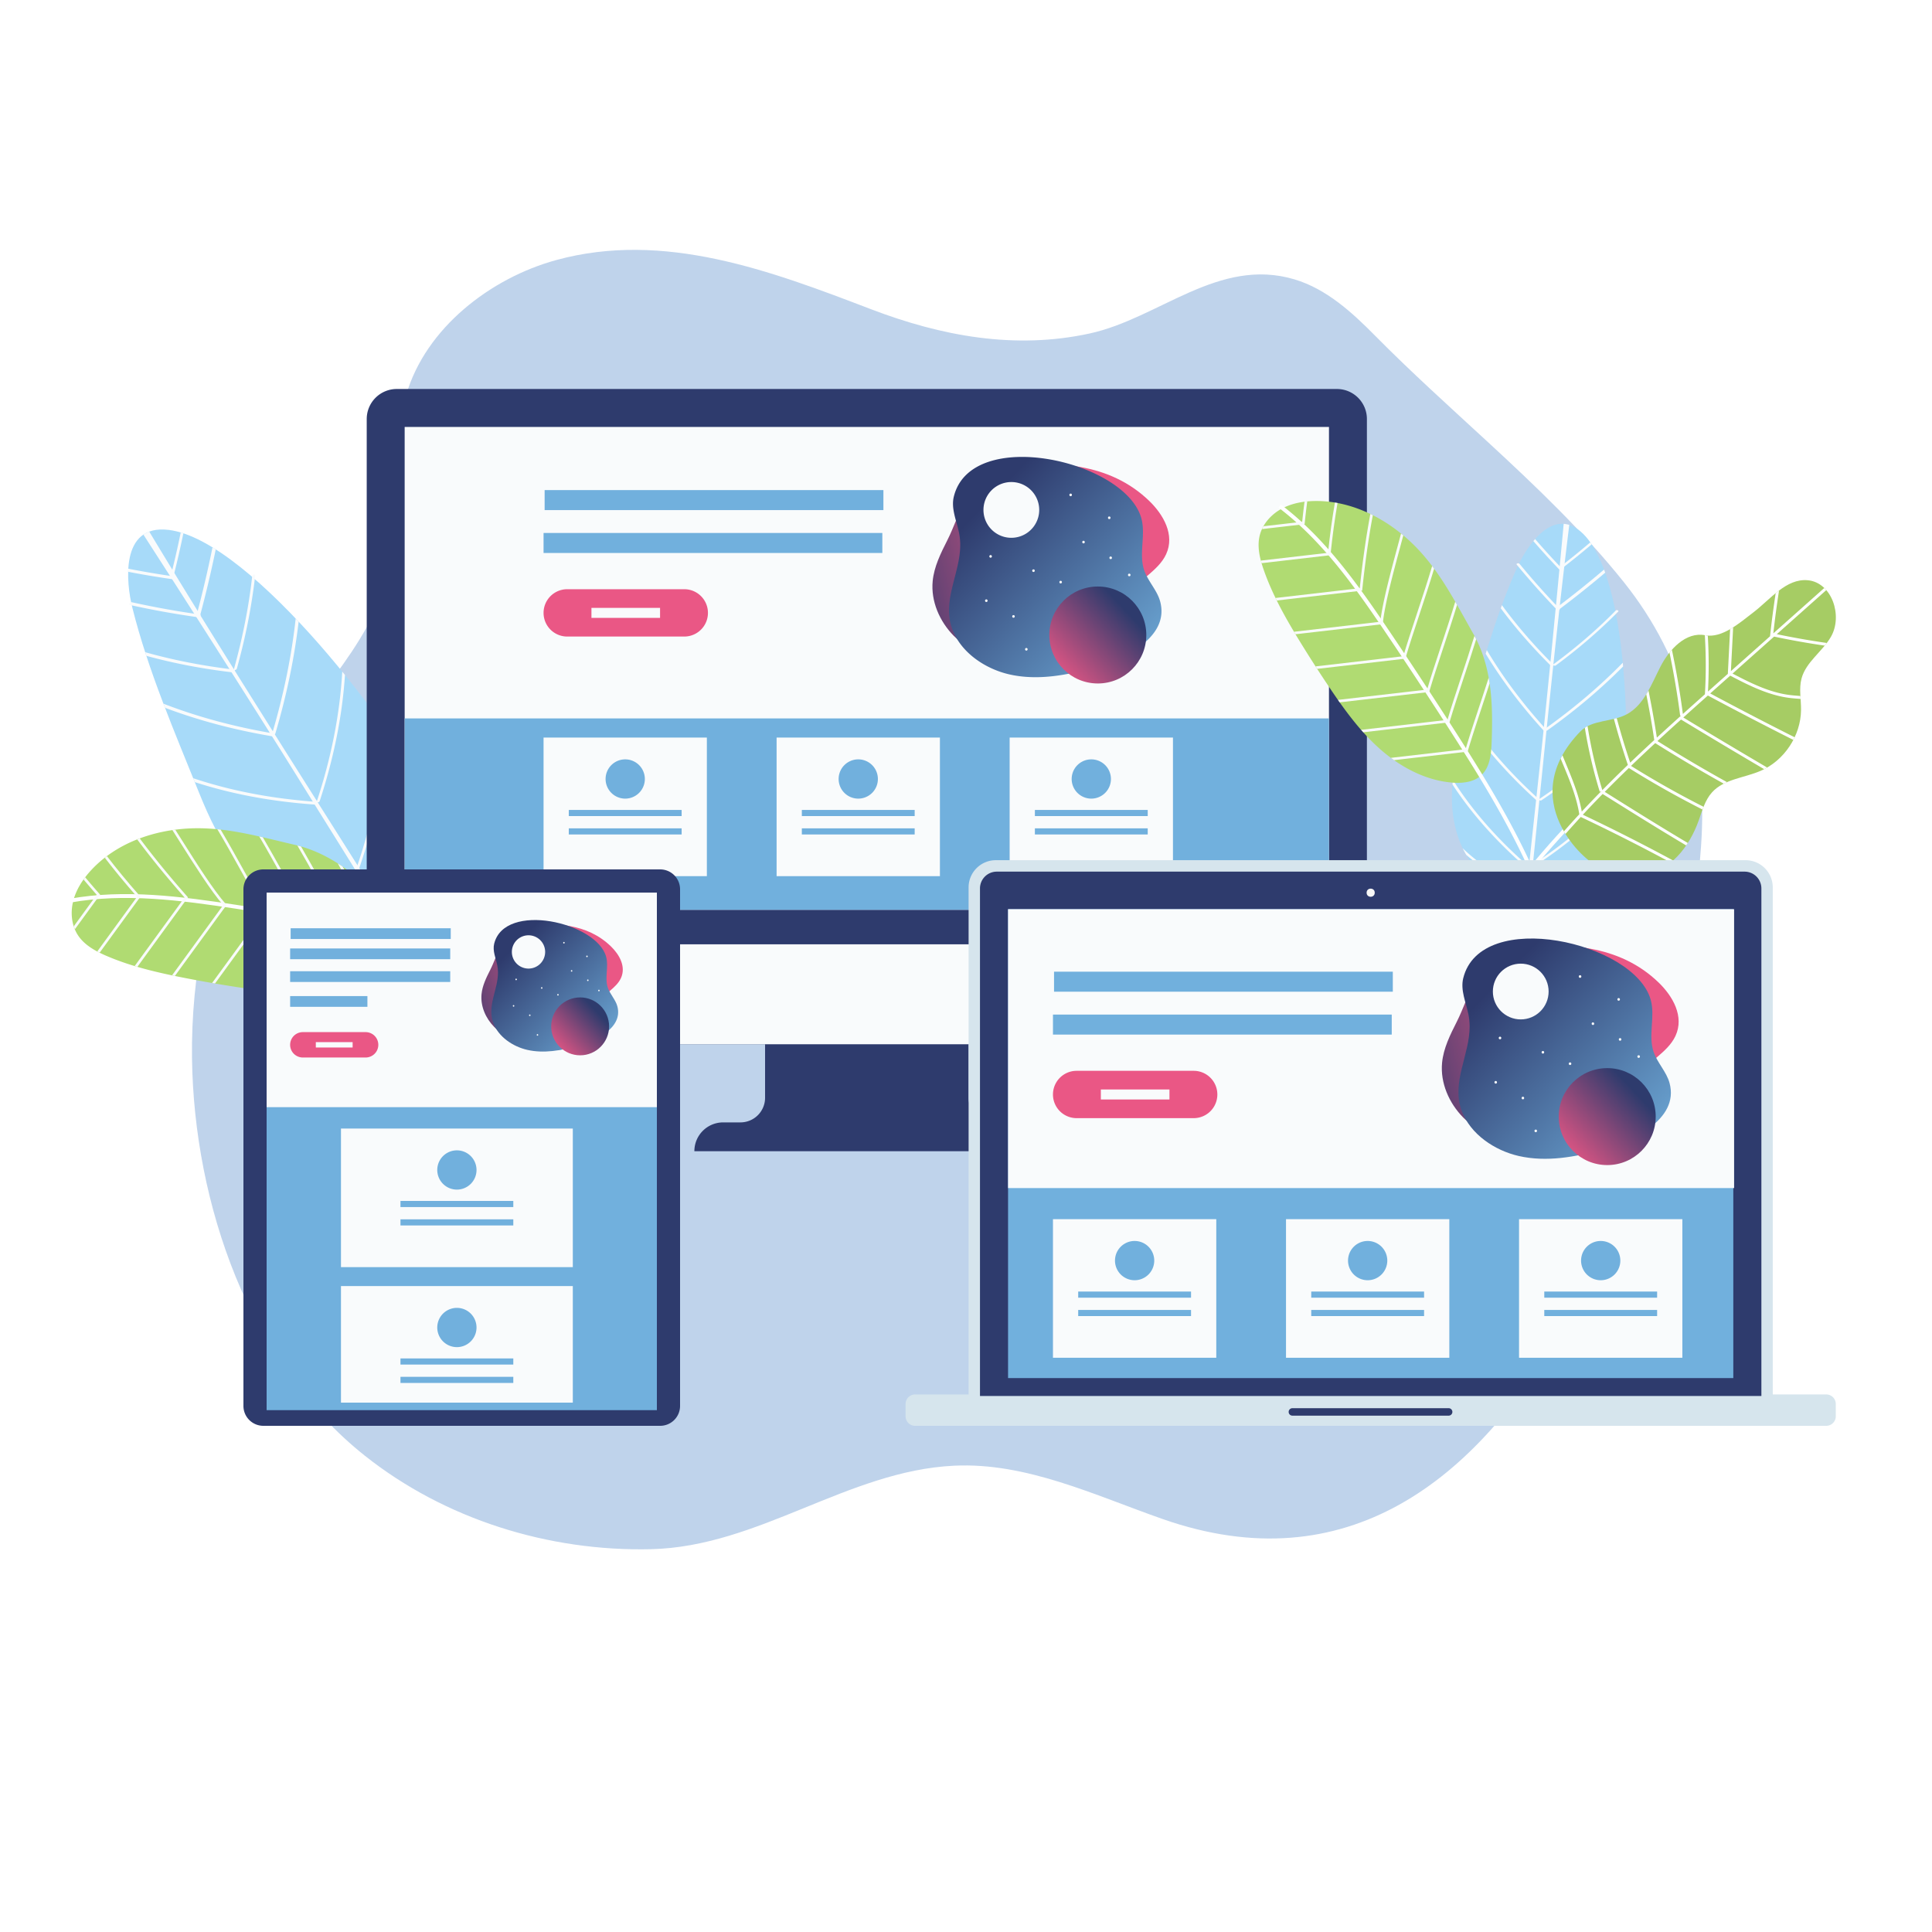 <svg xmlns="http://www.w3.org/2000/svg" viewBox="0 0 500 500" style="enable-background:new 0 0 500 500" xml:space="preserve"><path style="fill-rule:evenodd;clip-rule:evenodd;fill:#ffffff00" d="M0 0h500v500H0z"/><path style="opacity:.4;fill:#5f92cd" d="M384.923 114.274c-9.859-9.093-19.829-18.057-29.047-27.395-6.023-6.101-12.636-12.119-20.851-14.574-19.657-5.874-35.01 10.075-53.03 14.002-19.352 4.217-38.41.671-56.681-6.322-25.848-9.893-53.467-20.338-81.391-12.675-16.945 4.65-33.757 17.548-38.816 34.932-5.438 18.688.716 38.034-8.258 56.375-9.237 18.878-25.595 31.927-34.233 51.73-8.717 19.985-13.225 41.821-12.924 63.632.517 37.423 14.753 78.945 44.691 102.728 20.795 16.52 47.603 24.831 74.06 24.224 27.977-.643 50.866-20.281 78.476-21.61 18.683-.899 36.316 7.62 53.971 13.804 95.185 33.342 134.559-107.179 139.33-174.008 1.798-25.19-4.03-48.491-19.917-68.392-10.423-13.056-22.812-24.858-35.38-36.451z"/><path style="fill:#a7daf9" d="M397.107 233.326c-5.772-1.628-11.449-4.313-15.36-8.859-4.059-4.717-5.858-11.07-5.989-17.292-.131-6.222 1.281-12.373 3.015-18.35 4.076-14.05 7.842-28.476 13.805-41.835 2.321-5.199 9.348-16.603 17.204-8.771 13.432 13.391 12.439 68.423 8.616 83.217-.902 3.49-2.098 7.041-4.595 9.64-3.803 3.959-11.413 3.74-16.696 2.25z"/><path style="fill:#f9fbfc" d="M392.524 146.124a197.347 197.347 0 0 0 10.353 11.621c.272.283 1.015.091.741-.193a197.041 197.041 0 0 1-10.353-11.622c-.24-.291-.982-.098-.741.194zm25.643 11.867c-4.833 4.917-10.224 9.567-16.141 13.923-.308.227.319.515.623.29 5.917-4.357 11.308-9.007 16.141-13.923.253-.256-.371-.547-.623-.29zm-5.159 64.657c-4.719 3.368-10.461 6.212-17.53 7.152-.461.061-.3.544.164.482 7.194-.956 13.058-3.823 17.867-7.253 1.944-1.387 3.737-2.859 5.486-4.355.058-.315.115-.64.171-.975-1.965 1.697-3.962 3.381-6.158 4.949zm7.566-18.97c.02-.367.04-.734.058-1.106-6.571 8.093-14.995 15.455-24.993 21.817-.332.211.167.593.5.38 9.708-6.177 17.929-13.287 24.435-21.091zm.295-15.351-.015-.974c-6.208 7.069-13.731 13.583-22.427 19.386-.323.216.175.598.5.38 8.459-5.643 15.819-11.952 21.942-18.792zm-.805-15.848a149.6 149.6 0 0 0-.09-.963c-5.923 6.059-12.68 11.805-20.24 17.183-.342.244.399.55.738.308 7.288-5.183 13.825-10.71 19.592-16.528z"/><path style="fill:#f9fbfc" d="M415.42 148.21a47.064 47.064 0 0 0-.292-.806 261.14 261.14 0 0 1-12.35 9.89c-.387.291.42.655.803.367a260.973 260.973 0 0 0 11.839-9.451z"/><path style="fill:#f9fbfc" d="M395.757 232.922c3.356-32.302 6.429-65.099 10.371-97.075a6.12 6.12 0 0 0-1.451-.276c-1.879 20.489-4.601 48.075-6.213 62.976l-2.761 25.517a889.456 889.456 0 0 1-.957 8.53c.336.113.673.222 1.011.328z"/><path style="fill:#f9fbfc" d="M411.922 140.883c-.116-.175-.232-.353-.35-.521a206.905 206.905 0 0 1-7.891 6.39c-.301.232.325.52.623.29a207.096 207.096 0 0 0 7.618-6.159z"/><path style="fill:#f9fbfc" d="M397.283 139.508c-.153.173-.303.348-.451.526a200.65 200.65 0 0 0 6.931 7.585c.272.283 1.015.091.741-.193a200.774 200.774 0 0 1-7.221-7.918zm-8.59 17.103-.296.805c3.755 5.059 8.047 9.994 12.862 14.781.281.279 1.025.088.741-.193-5.009-4.981-9.446-10.121-13.307-15.393zm8.883 50.458c.3.271 1.045.081.741-.193-7.485-6.759-13.72-13.916-18.599-21.335l-.262.913c4.811 7.161 10.877 14.075 18.12 20.615zm-18.116 14.173c4.174 3.634 9.408 6.872 16.14 8.888.496.148.747-.305.256-.452-7.451-2.231-12.998-6.028-17.308-10.141.28.582.586 1.149.912 1.705zm15.871 3.572c.313.27.927-.034.617-.301-8.237-7.11-14.93-14.741-19.939-22.676-.042.393-.08.786-.111 1.18 4.972 7.618 11.493 14.943 19.433 21.797zm-10.546-56.573c-.098.314-.194.629-.291.944 4.119 6.794 9.113 13.433 14.967 19.857.261.286 1.003.094.741-.193-6.068-6.661-11.222-13.551-15.417-20.608z"/><path style="fill:none;stroke:#fff;stroke-miterlimit:10" d="M395.314 232.1s-5.416 29.005-2.091 45.31"/><path style="fill:#a7daf9" d="M99.711 232.359c-6.389 2.625-13.444 4.225-20.22 2.883-7.031-1.392-13.176-5.874-17.716-11.421-4.54-5.547-7.631-12.127-10.305-18.777-6.288-15.634-13.124-31.388-17.21-47.735-1.59-6.362-3.323-21.694 9.364-20.176 21.692 2.596 59.895 53.191 66.941 69.319 1.662 3.804 3.101 7.874 2.684 12.004-.635 6.291-7.69 11.5-13.538 13.903z"/><path style="fill:#f9fbfc" d="M33.595 156.562a227.259 227.259 0 0 0 17.643 3.179c.447.063.985-.639.535-.702a227.173 227.173 0 0 1-17.643-3.179c-.426-.095-.961.607-.535.702zm31.679-7.464c-.888 7.891-2.471 15.937-4.74 24.091-.118.425.655.24.771-.18 2.269-8.154 3.852-16.2 4.74-24.092.047-.41-.724-.23-.771.181zm41.265 62.282c-1.886 6.406-5.07 13.065-10.811 18.939-.374.383.114.706.491.32 5.842-5.979 9.122-12.744 11.043-19.27.777-2.638 1.356-5.247 1.879-7.846a76.056 76.056 0 0 0-.537-1.005c-.573 2.935-1.187 5.88-2.065 8.862zm-6.62-22.574c-.242-.346-.486-.694-.734-1.044-.206 12.006-2.612 24.665-7.155 37.538-.151.427.572.419.724-.011 4.412-12.498 6.812-24.785 7.165-36.483zm-10.64-14.125c-.235-.291-.468-.581-.705-.872-.604 10.82-2.796 22.071-6.557 33.51-.14.425.583.417.724-.011 3.658-11.127 5.848-22.076 6.538-32.627zm-11.99-13.796c-.255-.271-.51-.541-.766-.809-1.065 9.701-3.108 19.711-6.139 29.958-.137.464.753.215.889-.245 2.922-9.877 4.921-19.532 6.016-28.904z"/><path style="fill:#f9fbfc" d="M55.834 142.184c-.28-.178-.559-.353-.838-.523a300.054 300.054 0 0 1-4.169 17.741c-.144.539.846.296.989-.238a300.067 300.067 0 0 0 4.018-16.98z"/><path style="fill:#f9fbfc" d="M98.201 232.952c-19.91-31.668-40.429-63.584-59.575-95.373a7.118 7.118 0 0 0-1.512.781c12.855 19.909 29.989 46.852 39.115 61.506l15.628 25.094a993.902 993.902 0 0 1 5.193 8.413c.386-.136.769-.277 1.151-.421z"/><path style="fill:#f9fbfc" d="M47.457 138.026c-.23-.076-.461-.156-.688-.223a237.528 237.528 0 0 1-2.614 11.4c-.109.424.664.24.772-.18a238.799 238.799 0 0 0 2.53-10.997z"/><path style="fill:#f9fbfc" d="M33.209 147.182c-.016.265-.028.531-.035.797a231.24 231.24 0 0 0 11.673 1.951c.447.063.985-.639.535-.702a229.732 229.732 0 0 1-12.173-2.046zm4.364 21.609c.101.313.201.627.303.939 6.999 1.918 14.396 3.342 22.163 4.261.453.054.991-.648.535-.702-8.079-.956-15.754-2.462-23.001-4.498zm43.907 39.431c.464.032 1.005-.669.534-.702-11.589-.809-22.326-2.868-32.02-6.126l.411 1.014c9.45 3.074 19.861 5.031 31.075 5.814zm-6.353 25.721c6.366.329 13.412-.455 20.948-3.411.555-.218.46-.807-.089-.592-8.34 3.272-16.067 3.771-22.897 3.105a27.33 27.33 0 0 0 2.038.898zm16.926-8.039c.475.023.816-.689.346-.711-12.519-.594-24.009-2.755-34.189-6.389.241.386.486.769.737 1.149 9.921 3.372 21.038 5.379 33.106 5.951zm-49.759-43.793.407 1.062c8.562 3.232 17.807 5.702 27.678 7.367.44.074.977-.627.535-.702-10.234-1.726-19.801-4.311-28.62-7.727z"/><path style="fill:none;stroke:#fff;stroke-miterlimit:10" d="M97.215 232.521s15.7 30.143 30.299 42.562"/><path style="fill:#2e3b6d" d="M250.662 284.107v-36.163H198v36.163a6.368 6.368 0 0 1-6.367 6.367h-4.476a7.454 7.454 0 0 0-7.454 7.454h89.257a7.454 7.454 0 0 0-7.454-7.454h-4.476a6.367 6.367 0 0 1-6.368-6.367z"/><path style="fill:#2e3b6d" d="M345.98 100.669H102.683a7.775 7.775 0 0 0-7.775 7.775v154.039a7.775 7.775 0 0 0 7.775 7.775H345.98a7.775 7.775 0 0 0 7.775-7.775V108.444a7.775 7.775 0 0 0-7.775-7.775z"/><path style="fill:#f9fbfc" d="M353.755 244.383H94.908v18.101a7.775 7.775 0 0 0 7.775 7.775H345.98a7.775 7.775 0 0 0 7.775-7.775v-18.101zM104.726 110.487h239.211v124.962H104.726z"/><path style="fill:#71b0dd" d="M104.726 185.925h239.211v49.524H104.726z"/><path style="fill:#f9fbfc" d="M129.053 110.658h187.9v72.173h-187.9z"/><path style="fill:#71b0dd" d="M140.951 126.834h87.674v5.179h-87.674zm-.278 11.098h87.674v5.179h-87.674z"/><path style="fill:#ea5785" d="M177.091 152.488h-30.293a6.125 6.125 0 1 0 0 12.25h30.293a6.125 6.125 0 1 0 0-12.25z"/><path style="fill:#f9fbfc" d="M153.066 157.318h17.757v2.589h-17.757z"/><linearGradient id="a" gradientUnits="userSpaceOnUse" x1="307.089" y1="137.516" x2="217.565" y2="160.452"><stop offset=".354" style="stop-color:#ea5785"/><stop offset=".882" style="stop-color:#2e3b6d"/></linearGradient><path style="fill:url(#a)" d="M259.203 120.804c-8.079 1.047-10.74 12.504-14.02 18.982-1.708 3.374-3.446 6.848-3.806 10.613-.498 5.207 1.8 10.453 5.476 14.176 8.9 9.014 34.739 16.445 41.787 1.259 1.701-3.665 1.484-8.046 3.446-11.579 2.382-4.288 7.623-6.342 9.697-10.803 2.341-5.036-.72-10.299-4.358-13.811-10.256-9.898-24.245-10.473-37.667-8.905-.184.022-.369.044-.555.068z"/><linearGradient id="b" gradientUnits="userSpaceOnUse" x1="300.341" y1="176.956" x2="247.44" y2="125.536"><stop offset="0" style="stop-color:#71b0dd"/><stop offset=".882" style="stop-color:#2e3b6d"/></linearGradient><path style="fill:url(#b)" d="M248.505 140.92c.058 7.365-4.76 14.462-2.092 21.815 2.246 6.189 8.632 10.398 14.83 11.802 7.142 1.618 14.622.278 21.672-1.705 7.127-2.005 19.936-7.508 17.333-17.179-.792-2.94-3.177-5.22-4.143-8.108-1.424-4.258.459-9.037-.715-13.371-4.071-15.023-44.04-24.026-48.542-5.643-.753 3.075.699 6.2 1.336 9.301a15.89 15.89 0 0 1 .321 3.088z"/><path style="fill:#f9fbfc" d="M268.948 131.967a7.214 7.214 0 1 1-14.428 0 7.214 7.214 0 0 1 14.428 0z"/><linearGradient id="c" gradientUnits="userSpaceOnUse" x1="295.379" y1="153.811" x2="272.813" y2="174.897"><stop offset=".186" style="stop-color:#2e3b6d"/><stop offset="1" style="stop-color:#ea5785"/></linearGradient><circle style="fill:url(#c)" cx="284.115" cy="164.336" r="12.547"/><path style="fill:#f9fbfc" d="M256.37 144.331c.439 0 .44-.682 0-.682-.439 0-.439.682 0 .682zm5.919 15.537c.439 0 .44-.682 0-.682-.439 0-.439.682 0 .682zm12.208-8.878c.439 0 .44-.682 0-.682-.439-.001-.44.682 0 .682zm12.948-6.289c.439 0 .44-.682 0-.682-.439 0-.44.682 0 .682zm-.37-10.359c.439 0 .44-.682 0-.682-.439.001-.44.682 0 .682zm-9.989-5.919c.439 0 .44-.682 0-.682-.438.001-.439.682 0 .682zm3.33 12.208c.439 0 .439-.682 0-.682s-.44.682 0 .682zm-25.156 15.168c.439 0 .439-.682 0-.682s-.439.682 0 .682zm10.358 12.577c.439 0 .44-.682 0-.682-.438 0-.439.682 0 .682zm26.636-19.236c.439 0 .44-.682 0-.682-.439 0-.44.682 0 .682zm-24.786-1.11c.439 0 .44-.682 0-.682-.439 0-.439.682 0 .682zm-126.795 42.851h42.265v35.869h-42.265z"/><path style="fill:#71b0dd" d="M166.885 201.502a5.08 5.08 0 1 1-10.158 0 5.08 5.08 0 0 1 10.158 0zm-19.681 8.107h29.203v1.587h-29.203zm0 4.762h29.203v1.587h-29.203z"/><path style="fill:#f9fbfc" d="M200.985 190.881h42.265v35.869h-42.265z"/><path style="fill:#71b0dd" d="M227.196 201.502a5.08 5.08 0 1 1-10.158 0 5.08 5.08 0 0 1 10.158 0zm-19.681 8.107h29.203v1.587h-29.203zm0 4.762h29.203v1.587h-29.203z"/><path style="fill:#f9fbfc" d="M261.296 190.881h42.265v35.869h-42.265z"/><path style="fill:#71b0dd" d="M287.507 201.502a5.08 5.08 0 1 1-10.158 0 5.08 5.08 0 0 1 10.158 0zm-19.68 8.107h29.203v1.587h-29.203zm0 4.762h29.203v1.587h-29.203z"/><path style="fill:#b0db72" d="M366.111 141.248c-6.731-6.732-15.788-11.543-25.308-11.591-3.115-.016-6.29.494-9.038 1.961s-5.028 3.977-5.762 7.004c-.716 2.954.065 6.057 1.07 8.926 2.323 6.632 5.836 12.777 9.516 18.763a336.381 336.381 0 0 0 7.339 11.416c3.89 5.792 8.009 11.517 13.237 16.138 5.228 4.62 11.7 8.103 18.654 8.671 2.642.216 5.539-.081 7.497-1.868 2.347-2.142 2.622-5.679 2.731-8.855.332-9.661.078-19.307-4.822-27.915-4.518-7.933-8.579-16.114-15.114-22.65z"/><path style="fill:none;stroke:#fff;stroke-miterlimit:10" d="M331.184 130.97c11.473 8.699 19.917 20.711 27.967 32.648a1302.607 1302.607 0 0 1 16.433 24.982c7.55 11.771 14.934 23.707 20.68 36.456 5.746 12.749 9.839 26.392 10.5 40.361"/><path style="fill:#f9fbfc" d="M385.508 176.884a44.122 44.122 0 0 0-.242-1.492 764.204 764.204 0 0 1-2.43 7.437c-1.333 4.031-2.593 7.843-3.541 11.061l-19.333 2.24c.273.202.548.4.826.595l19.037-2.205.064-.218c.952-3.252 2.237-7.14 3.598-11.257.679-2.056 1.366-4.133 2.021-6.161z"/><path style="fill:#f9fbfc" d="M382.038 165.43c-.144-.287-.302-.571-.456-.856-1.024 3.359-2.24 7.039-3.436 10.656-1.334 4.034-2.596 7.849-3.544 11.068l-22.341 2.588c.184.21.369.418.556.626l22.315-2.585.064-.218c.952-3.254 2.238-7.145 3.6-11.264 1.121-3.386 2.259-6.829 3.242-10.015z"/><path style="fill:#f9fbfc" d="M376.617 155.726c-1.083 3.624-2.425 7.687-3.743 11.672-1.332 4.031-2.592 7.843-3.541 11.061l-23.07 2.672c.149.213.297.427.447.639l23.153-2.682.064-.218c.952-3.252 2.237-7.14 3.598-11.256 1.244-3.763 2.512-7.597 3.563-11.07-.155-.273-.313-.545-.471-.818z"/><path style="fill:#f9fbfc" d="M370.637 146.488c-1.112 3.773-2.533 8.07-3.924 12.278-1.333 4.032-2.594 7.846-3.542 11.065l-22.705 2.63c.139.215.282.427.422.642l22.813-2.642.064-.218c.951-3.253 2.237-7.143 3.599-11.261 1.333-4.03 2.69-8.139 3.782-11.801-.169-.232-.336-.464-.509-.693z"/><path style="fill:#f9fbfc" d="m335.27 164.144 22.579-2.615.028-.274c.506-4.878 2.608-12.696 4.463-19.594.283-1.054.561-2.089.829-3.097a52.71 52.71 0 0 0-.583-.477 952.793 952.793 0 0 1-.909 3.396c-1.827 6.796-3.893 14.482-4.453 19.428l-22.337 2.587c.128.215.254.432.383.646z"/><path style="fill:#f9fbfc" d="M354.647 133.019c-1.088 5.762-2.01 12.195-2.744 19.212l-21.799 2.525c.106.219.219.435.327.653l22.098-2.559.028-.274c.728-7.025 1.645-13.466 2.727-19.234-.212-.108-.423-.219-.637-.323zm-28.034 3.909 11.016-1.276.028-.274c.2-1.929.42-3.796.655-5.61-.235.022-.47.051-.704.08a221.3 221.3 0 0 0-.605 5.185l-10.02 1.16c-.134.241-.255.486-.37.735z"/><path style="fill:#f9fbfc" d="M345.474 130.07c-.693 3.973-1.291 8.316-1.781 12.997l-17.381 2.013c.059.224.12.447.185.669l17.822-2.064.028-.274c.495-4.772 1.101-9.195 1.805-13.232-.225-.042-.452-.072-.678-.109z"/><path style="fill:#b0db72" d="M49.328 214.385c-9.512.385-19.189 3.783-25.676 10.75-2.123 2.279-3.901 4.96-4.684 7.974-.784 3.015-.484 6.393 1.244 8.984 1.686 2.529 4.498 4.058 7.288 5.264 6.45 2.787 13.35 4.37 20.245 5.722a335.82 335.82 0 0 0 13.367 2.343c6.895 1.066 13.896 1.919 20.837 1.207 6.941-.712 13.888-3.11 19.02-7.837 1.95-1.796 3.695-4.127 3.708-6.778.016-3.177-2.398-5.777-4.659-8.01-6.878-6.792-14.142-13.145-23.791-15.377-8.897-2.057-17.664-4.617-26.899-4.242z"/><path style="fill:none;stroke:#fff;stroke-miterlimit:10" d="M18.097 233.096c14.172-2.538 28.727-.605 42.96 1.568 9.853 1.504 19.69 3.122 29.506 4.852 13.772 2.428 27.552 5.09 40.821 9.507 13.268 4.417 26.073 10.656 36.79 19.639"/><path style="fill:#f9fbfc" d="M88.676 224.279a47.267 47.267 0 0 0-1.26-.833 736.213 736.213 0 0 1 3.82 6.828c2.06 3.712 4.009 7.223 5.732 10.101L85.51 256.107c.333-.063.666-.132.997-.204l11.283-15.491-.117-.195c-1.746-2.904-3.733-6.485-5.837-10.275a933.078 933.078 0 0 0-3.16-5.663z"/><path style="fill:#f9fbfc" d="M77.903 219.066c-.309-.089-.625-.165-.938-.245 1.775 3.03 3.657 6.419 5.505 9.749 2.062 3.715 4.011 7.228 5.735 10.108l-13.241 18.179c.279.008.558.012.837.016l13.226-18.159-.117-.195c-1.747-2.906-3.736-6.489-5.841-10.282-1.73-3.118-3.49-6.289-5.166-9.171z"/><path style="fill:#f9fbfc" d="M67.094 216.474c1.93 3.253 4.007 6.994 6.044 10.664 2.06 3.712 4.009 7.222 5.732 10.1l-13.673 18.773c.258.035.515.071.773.104l13.723-18.84-.117-.195c-1.746-2.904-3.733-6.484-5.837-10.275-1.923-3.465-3.883-6.996-5.723-10.123-.307-.071-.614-.139-.922-.208z"/><path style="fill:#f9fbfc" d="M56.249 214.608c2.02 3.374 4.216 7.332 6.367 11.208 2.061 3.713 4.01 7.226 5.734 10.105l-13.457 18.475c.252.044.505.082.758.125l13.521-18.563-.117-.195c-1.747-2.905-3.735-6.487-5.839-10.279-2.06-3.711-4.161-7.495-6.113-10.78-.285-.033-.569-.068-.854-.096z"/><path style="fill:#f9fbfc" d="m45.257 252.579 13.382-18.373-.182-.206c-3.243-3.678-7.566-10.523-11.38-16.563-.583-.923-1.156-1.829-1.715-2.709-.249.032-.498.069-.746.105.612.961 1.24 1.955 1.881 2.97 3.758 5.95 8.008 12.679 11.265 16.443l-13.239 18.176c.244.052.488.106.734.157z"/><path style="fill:#f9fbfc" d="M35.507 217.235c3.498 4.705 7.603 9.744 12.265 15.04l-12.92 17.738c.233.07.468.134.701.202l13.097-17.981-.182-.206c-4.671-5.297-8.785-10.337-12.292-15.043-.222.083-.447.163-.669.25zm-16.128 23.26 6.529-8.964-.182-.206a224.432 224.432 0 0 1-3.681-4.284c-.143.188-.281.38-.418.572a221.525 221.525 0 0 0 3.402 3.959l-5.938 8.153c.084.261.183.517.288.77z"/><path style="fill:#f9fbfc" d="M27.122 221.98c2.451 3.202 5.239 6.587 8.348 10.12l-10.302 14.143c.204.109.41.214.617.317l10.563-14.502-.182-.206c-3.173-3.598-6.014-7.043-8.504-10.296-.184.136-.36.283-.54.424z"/><path style="fill:#2e3b6d" d="M170.853 225H68.146A5.146 5.146 0 0 0 63 230.146v133.707a5.146 5.146 0 0 0 5.146 5.146h102.707a5.147 5.147 0 0 0 5.147-5.146V230.147a5.147 5.147 0 0 0-5.147-5.147z"/><path style="fill:#71b0dd" d="M69 232.947h101v132H69z"/><path style="fill:#f9fbfc" d="M69 231h101v55.533H69z"/><path style="fill:#71b0dd" d="M75.218 240.233h41.433v2.778H75.218zm-.131 5.228h41.433v2.778H75.087zm0 5.894h41.433v2.778H75.087zm0 6.431h20v2.778h-20z"/><path style="fill:#ea5785" d="M94.622 267.112h-16.25a3.285 3.285 0 0 0 0 6.57h16.249a3.285 3.285 0 0 0 .001-6.57z"/><path style="fill:#f9fbfc" d="M81.734 269.702h9.525v1.389h-9.525z"/><linearGradient id="d" gradientUnits="userSpaceOnUse" x1="163.857" y1="249.607" x2="110.405" y2="263.302"><stop offset=".354" style="stop-color:#ea5785"/><stop offset=".882" style="stop-color:#2e3b6d"/></linearGradient><path style="fill:url(#d)" d="M135.266 239.63c-4.824.625-6.413 7.466-8.371 11.333-1.02 2.014-2.058 4.089-2.273 6.337-.297 3.109 1.075 6.241 3.27 8.464 5.314 5.382 20.742 9.819 24.95.752 1.016-2.189.886-4.804 2.057-6.914 1.422-2.56 4.551-3.786 5.79-6.45 1.398-3.007-.43-6.149-2.602-8.246-6.123-5.91-14.476-6.253-22.49-5.317-.11.013-.22.026-.331.041z"/><linearGradient id="e" gradientUnits="userSpaceOnUse" x1="159.828" y1="273.156" x2="128.242" y2="242.454"><stop offset="0" style="stop-color:#71b0dd"/><stop offset=".882" style="stop-color:#2e3b6d"/></linearGradient><path style="fill:url(#e)" d="M128.878 251.64c.035 4.397-2.842 8.635-1.249 13.025 1.341 3.696 5.154 6.209 8.855 7.047 4.265.966 8.73.166 12.94-1.018 4.256-1.197 11.904-4.483 10.349-10.257-.473-1.756-1.897-3.117-2.473-4.841-.85-2.542.274-5.396-.427-7.983-2.43-8.97-26.295-14.346-28.983-3.37-.45 1.836.417 3.702.798 5.554.128.627.185 1.24.19 1.843z"/><path style="fill:#f9fbfc" d="M141.084 246.294a4.307 4.307 0 1 1-8.613 0 4.307 4.307 0 0 1 8.613 0z"/><linearGradient id="f" gradientUnits="userSpaceOnUse" x1="156.865" y1="259.337" x2="143.392" y2="271.927"><stop offset=".186" style="stop-color:#2e3b6d"/><stop offset="1" style="stop-color:#ea5785"/></linearGradient><circle style="fill:url(#f)" cx="150.14" cy="265.621" r="7.492"/><path style="fill:#f9fbfc" d="M133.574 253.676c.262 0 .263-.407 0-.407-.262 0-.262.407 0 .407zm3.534 9.277c.262 0 .262-.407 0-.407s-.262.407 0 .407zm7.289-5.301c.262 0 .262-.407 0-.407s-.262.407 0 .407zm7.731-3.755c.262 0 .262-.407 0-.407s-.262.407 0 .407zm-.221-6.184c.262 0 .263-.407 0-.407-.262 0-.262.407 0 .407zm-5.963-3.534c.262 0 .262-.407 0-.407s-.263.407 0 .407zm1.987 7.289c.262 0 .262-.407 0-.407s-.262.407 0 .407zm-15.019 9.056c.262 0 .262-.407 0-.407-.262-.001-.263.407 0 .407zm6.184 7.51c.262 0 .262-.407 0-.407-.262-.001-.262.407 0 .407zM155 256.548c.262 0 .262-.407 0-.407s-.263.407 0 .407zm-14.799-.663c.262 0 .262-.407 0-.407s-.263.407 0 .407zm-51.958 36.182h60v35.869h-60z"/><path style="fill:#71b0dd" d="M123.322 302.688a5.08 5.08 0 1 1-10.158 0 5.08 5.08 0 0 1 10.158 0zm-19.681 8.107h29.203v1.587h-29.203zm0 4.761h29.203v1.587h-29.203z"/><path style="fill:#f9fbfc" d="M88.243 332.834h60V363h-60z"/><path style="fill:#71b0dd" d="M123.322 343.455a5.08 5.08 0 1 1-10.158 0 5.08 5.08 0 0 1 10.158 0zm-19.681 8.107h29.203v1.587h-29.203zm0 4.762h29.203v1.587h-29.203z"/><path style="fill:none;stroke:#fff;stroke-miterlimit:10" d="m470.606 154.242-31.237 27.811c-23.349 20.788-47.248 42.281-61.259 70.228"/><path style="fill:#a6cc64" d="M413.799 224.33c3.576 1.188 7.529 1.857 11.295 1.729 7.087-.241 12.166-7.053 14.536-13.736.902-2.544 1.632-5.261 3.441-7.264 3.11-3.442 8.321-3.723 12.579-5.565 6.108-2.644 10.381-9.068 10.457-15.724.031-2.745-.582-5.551.135-8.2 1.156-4.267 5.377-6.924 7.593-10.749 3.151-5.44.256-14.102-6.006-14.656-5.582-.494-9.604 4.908-14.054 8.313-3.54 2.709-8.105 6.772-12.481 5.923-4.989-.968-9.272 3.646-11.593 8.167-2.322 4.521-4.176 9.806-8.63 12.253-3.794 2.085-9.065 1.368-12.078 4.477-17.136 17.679 1.23 33.845 4.806 35.032z"/><path style="fill:#fff" d="M463.005 190.078a993.105 993.105 0 0 1-20.404-10.613l.979-.872 4.197-3.737c4.564 2.386 9.71 5.027 15.184 5.743.837.11 1.689.176 2.513.24l.513.042c-.016-.254-.03-.508-.044-.761l-.411-.033c-.814-.063-1.656-.128-2.473-.235-5.253-.687-10.048-3.112-14.68-5.531l10.75-9.57c4.327.916 8.705 1.694 13.102 2.335.185-.226.365-.455.541-.686a209.748 209.748 0 0 1-12.94-2.275l12.806-11.401a8.443 8.443 0 0 0-.521-.548l-13.182 11.736c.408-3.687.906-7.393 1.48-11.079-.292.22-.581.448-.869.683a251.248 251.248 0 0 0-1.459 11.15l-10.132 9.021.581-11.335c-.258.164-.519.322-.781.474l-.591 11.534.034.002-4.121 3.669-1.057.941c.26-4.815.242-9.66-.047-14.484a6.043 6.043 0 0 1-.68-.085c-.028-.006-.056-.006-.084-.011.313 5.09.325 10.205.021 15.283a1738.34 1738.34 0 0 0-5.703 5.101c-.73-5.55-1.685-11.1-2.84-16.604-.212.238-.418.481-.618.731a220.654 220.654 0 0 1 2.759 16.328l.226-.029a717.97 717.97 0 0 0-6.261 5.698 234.969 234.969 0 0 0-2.171-12.184c-.184.329-.374.652-.569.97a232.11 232.11 0 0 1 2.071 11.83 469.4 469.4 0 0 0-6.23 5.858 189.548 189.548 0 0 1-3.483-11.521 25.4 25.4 0 0 1-.733.191 189.614 189.614 0 0 0 3.613 11.912 346.975 346.975 0 0 0-6.607 6.528 122.15 122.15 0 0 1-3.828-16.548 7.769 7.769 0 0 0-.7.411 122.59 122.59 0 0 0 3.86 16.542l.387-.119a273.121 273.121 0 0 0-5.043 5.266c-.761-4.321-2.474-8.471-4.143-12.488-.289-.695-.578-1.394-.865-2.095-.162.292-.313.584-.457.874.208.505.416 1.009.625 1.511 1.728 4.155 3.511 8.451 4.2 12.893a238.323 238.323 0 0 0-3.981 4.415c.134.231.272.454.411.678a235.479 235.479 0 0 1 3.952-4.393 504.834 504.834 0 0 1 23.272 11.78c.211-.168.418-.342.622-.521a506.363 506.363 0 0 0-23.359-11.839 274.007 274.007 0 0 1 5.125-5.368c7.059 4.432 14.319 8.968 21.619 13.309.142-.208.281-.417.417-.63-7.255-4.313-14.473-8.822-21.494-13.23a345.652 345.652 0 0 1 6.244-6.174 240.563 240.563 0 0 0 19.064 10.75c.088-.238.181-.472.275-.707a239.549 239.549 0 0 1-18.779-10.585 462.577 462.577 0 0 1 6.261-5.898 385.448 385.448 0 0 0 17.744 10.497c.275-.139.556-.27.842-.394a386.188 386.188 0 0 1-18.012-10.636 703.374 703.374 0 0 1 6.109-5.567 1923.088 1923.088 0 0 0 21.51 12.839c.261-.133.516-.277.769-.424a1934.134 1934.134 0 0 1-21.692-12.943c2.136-1.922 4.259-3.818 6.359-5.688a991.07 991.07 0 0 0 20.665 10.752c.471.238.956.481 1.447.723.117-.223.233-.446.34-.674-.489-.244-.974-.487-1.445-.725z"/><path style="fill:#d6e5ed" d="M451.749 222.615H257.714a7.042 7.042 0 0 0-7.042 7.042v133.626h208.119V229.657a7.042 7.042 0 0 0-7.042-7.042z"/><path style="fill:#d6e5ed" d="M472.634 360.883H236.829a2.463 2.463 0 0 0-2.463 2.463v3.192a2.463 2.463 0 0 0 2.463 2.463h235.805a2.463 2.463 0 0 0 2.463-2.463v-3.192a2.463 2.463 0 0 0-2.463-2.463z"/><path style="fill:#2e3b6d" d="M451.498 225.579H257.965a4.347 4.347 0 0 0-4.347 4.347v131.355h202.227V229.926a4.347 4.347 0 0 0-4.347-4.347z"/><path style="fill:#71b0dd" d="M260.886 235.297h187.691v121.35H260.886z"/><circle style="fill:#f7f7f7" cx="354.731" cy="231.031" r="1.054"/><path style="fill:#2e3b6d" d="M374.964 364.441h-40.466a.964.964 0 1 0 0 1.927h40.466a.965.965 0 0 0 0-1.927z"/><path style="fill:#f9fbfc" d="M260.886 235.297h187.9v72.173h-187.9z"/><path style="fill:#71b0dd" d="M272.784 251.473h87.674v5.179h-87.674zm-.278 11.098h87.674v5.179h-87.674z"/><path style="fill:#ea5785" d="M308.924 277.126h-30.293a6.125 6.125 0 1 0 0 12.25h30.293a6.125 6.125 0 1 0 0-12.25z"/><path style="fill:#f9fbfc" d="M284.899 281.957h17.757v2.589h-17.757z"/><linearGradient id="g" gradientUnits="userSpaceOnUse" x1="438.922" y1="262.154" x2="349.398" y2="285.09"><stop offset=".354" style="stop-color:#ea5785"/><stop offset=".882" style="stop-color:#2e3b6d"/></linearGradient><path style="fill:url(#g)" d="M391.036 245.443c-8.079 1.047-10.74 12.504-14.02 18.982-1.708 3.374-3.446 6.848-3.806 10.613-.498 5.207 1.8 10.453 5.476 14.176 8.9 9.014 34.739 16.445 41.787 1.259 1.701-3.666 1.484-8.046 3.446-11.579 2.382-4.288 7.623-6.341 9.696-10.803 2.341-5.037-.72-10.299-4.358-13.811-10.255-9.898-24.245-10.473-37.667-8.905-.183.022-.368.044-.554.068z"/><linearGradient id="h" gradientUnits="userSpaceOnUse" x1="432.173" y1="301.595" x2="379.273" y2="250.174"><stop offset="0" style="stop-color:#71b0dd"/><stop offset=".882" style="stop-color:#2e3b6d"/></linearGradient><path style="fill:url(#h)" d="M380.338 265.559c.059 7.365-4.76 14.462-2.092 21.815 2.246 6.19 8.633 10.398 14.83 11.802 7.142 1.618 14.622.278 21.672-1.705 7.128-2.005 19.936-7.508 17.333-17.179-.792-2.94-3.177-5.22-4.143-8.108-1.424-4.258.459-9.037-.715-13.371-4.07-15.023-44.04-24.026-48.542-5.644-.753 3.075.699 6.2 1.336 9.301.216 1.052.313 2.079.321 3.089z"/><circle style="fill:#f9fbfc" cx="393.567" cy="256.606" r="7.214"/><linearGradient id="i" gradientUnits="userSpaceOnUse" x1="427.212" y1="278.45" x2="404.646" y2="299.536"><stop offset=".186" style="stop-color:#2e3b6d"/><stop offset="1" style="stop-color:#ea5785"/></linearGradient><circle style="fill:url(#i)" cx="415.948" cy="288.975" r="12.547"/><path style="fill:#f9fbfc" d="M388.203 268.97c.439 0 .44-.682 0-.682-.439 0-.44.682 0 .682zm5.919 15.537c.439 0 .44-.682 0-.682-.439 0-.44.682 0 .682zm12.208-8.879c.439 0 .439-.682 0-.682s-.44.682 0 .682zm12.947-6.289c.439 0 .44-.682 0-.682-.438 0-.439.682 0 .682zm-.369-10.358c.439 0 .44-.682 0-.682-.439 0-.44.682 0 .682zm-9.989-5.919c.439 0 .44-.682 0-.682-.438 0-.439.682 0 .682zm3.33 12.208c.439 0 .44-.682 0-.682-.439 0-.44.682 0 .682zm-25.156 15.167c.439 0 .44-.682 0-.682-.439 0-.439.682 0 .682zm10.358 12.578c.439 0 .44-.682 0-.682-.438 0-.439.682 0 .682zm26.636-19.236c.439 0 .439-.682 0-.682s-.44.682 0 .682zm-24.786-1.11c.439 0 .44-.682 0-.682-.439 0-.44.682 0 .682zM272.506 315.52h42.265v35.869h-42.265z"/><path style="fill:#71b0dd" d="M298.718 326.141a5.08 5.08 0 1 1-10.158 0 5.08 5.08 0 0 1 10.158 0zm-19.681 8.107h29.203v1.587h-29.203zm0 4.762h29.203v1.587h-29.203z"/><path style="fill:#f9fbfc" d="M332.817 315.52h42.265v35.869h-42.265z"/><path style="fill:#71b0dd" d="M359.029 326.141a5.08 5.08 0 1 1-10.158 0 5.08 5.08 0 0 1 10.158 0zm-19.681 8.107h29.203v1.587h-29.203zm0 4.762h29.203v1.587h-29.203z"/><path style="fill:#f9fbfc" d="M393.129 315.52h42.265v35.869h-42.265z"/><path style="fill:#71b0dd" d="M419.34 326.141a5.08 5.08 0 1 1-10.158 0 5.08 5.08 0 0 1 10.158 0zm-19.681 8.107h29.203v1.587h-29.203zm0 4.762h29.203v1.587h-29.203z"/></svg>